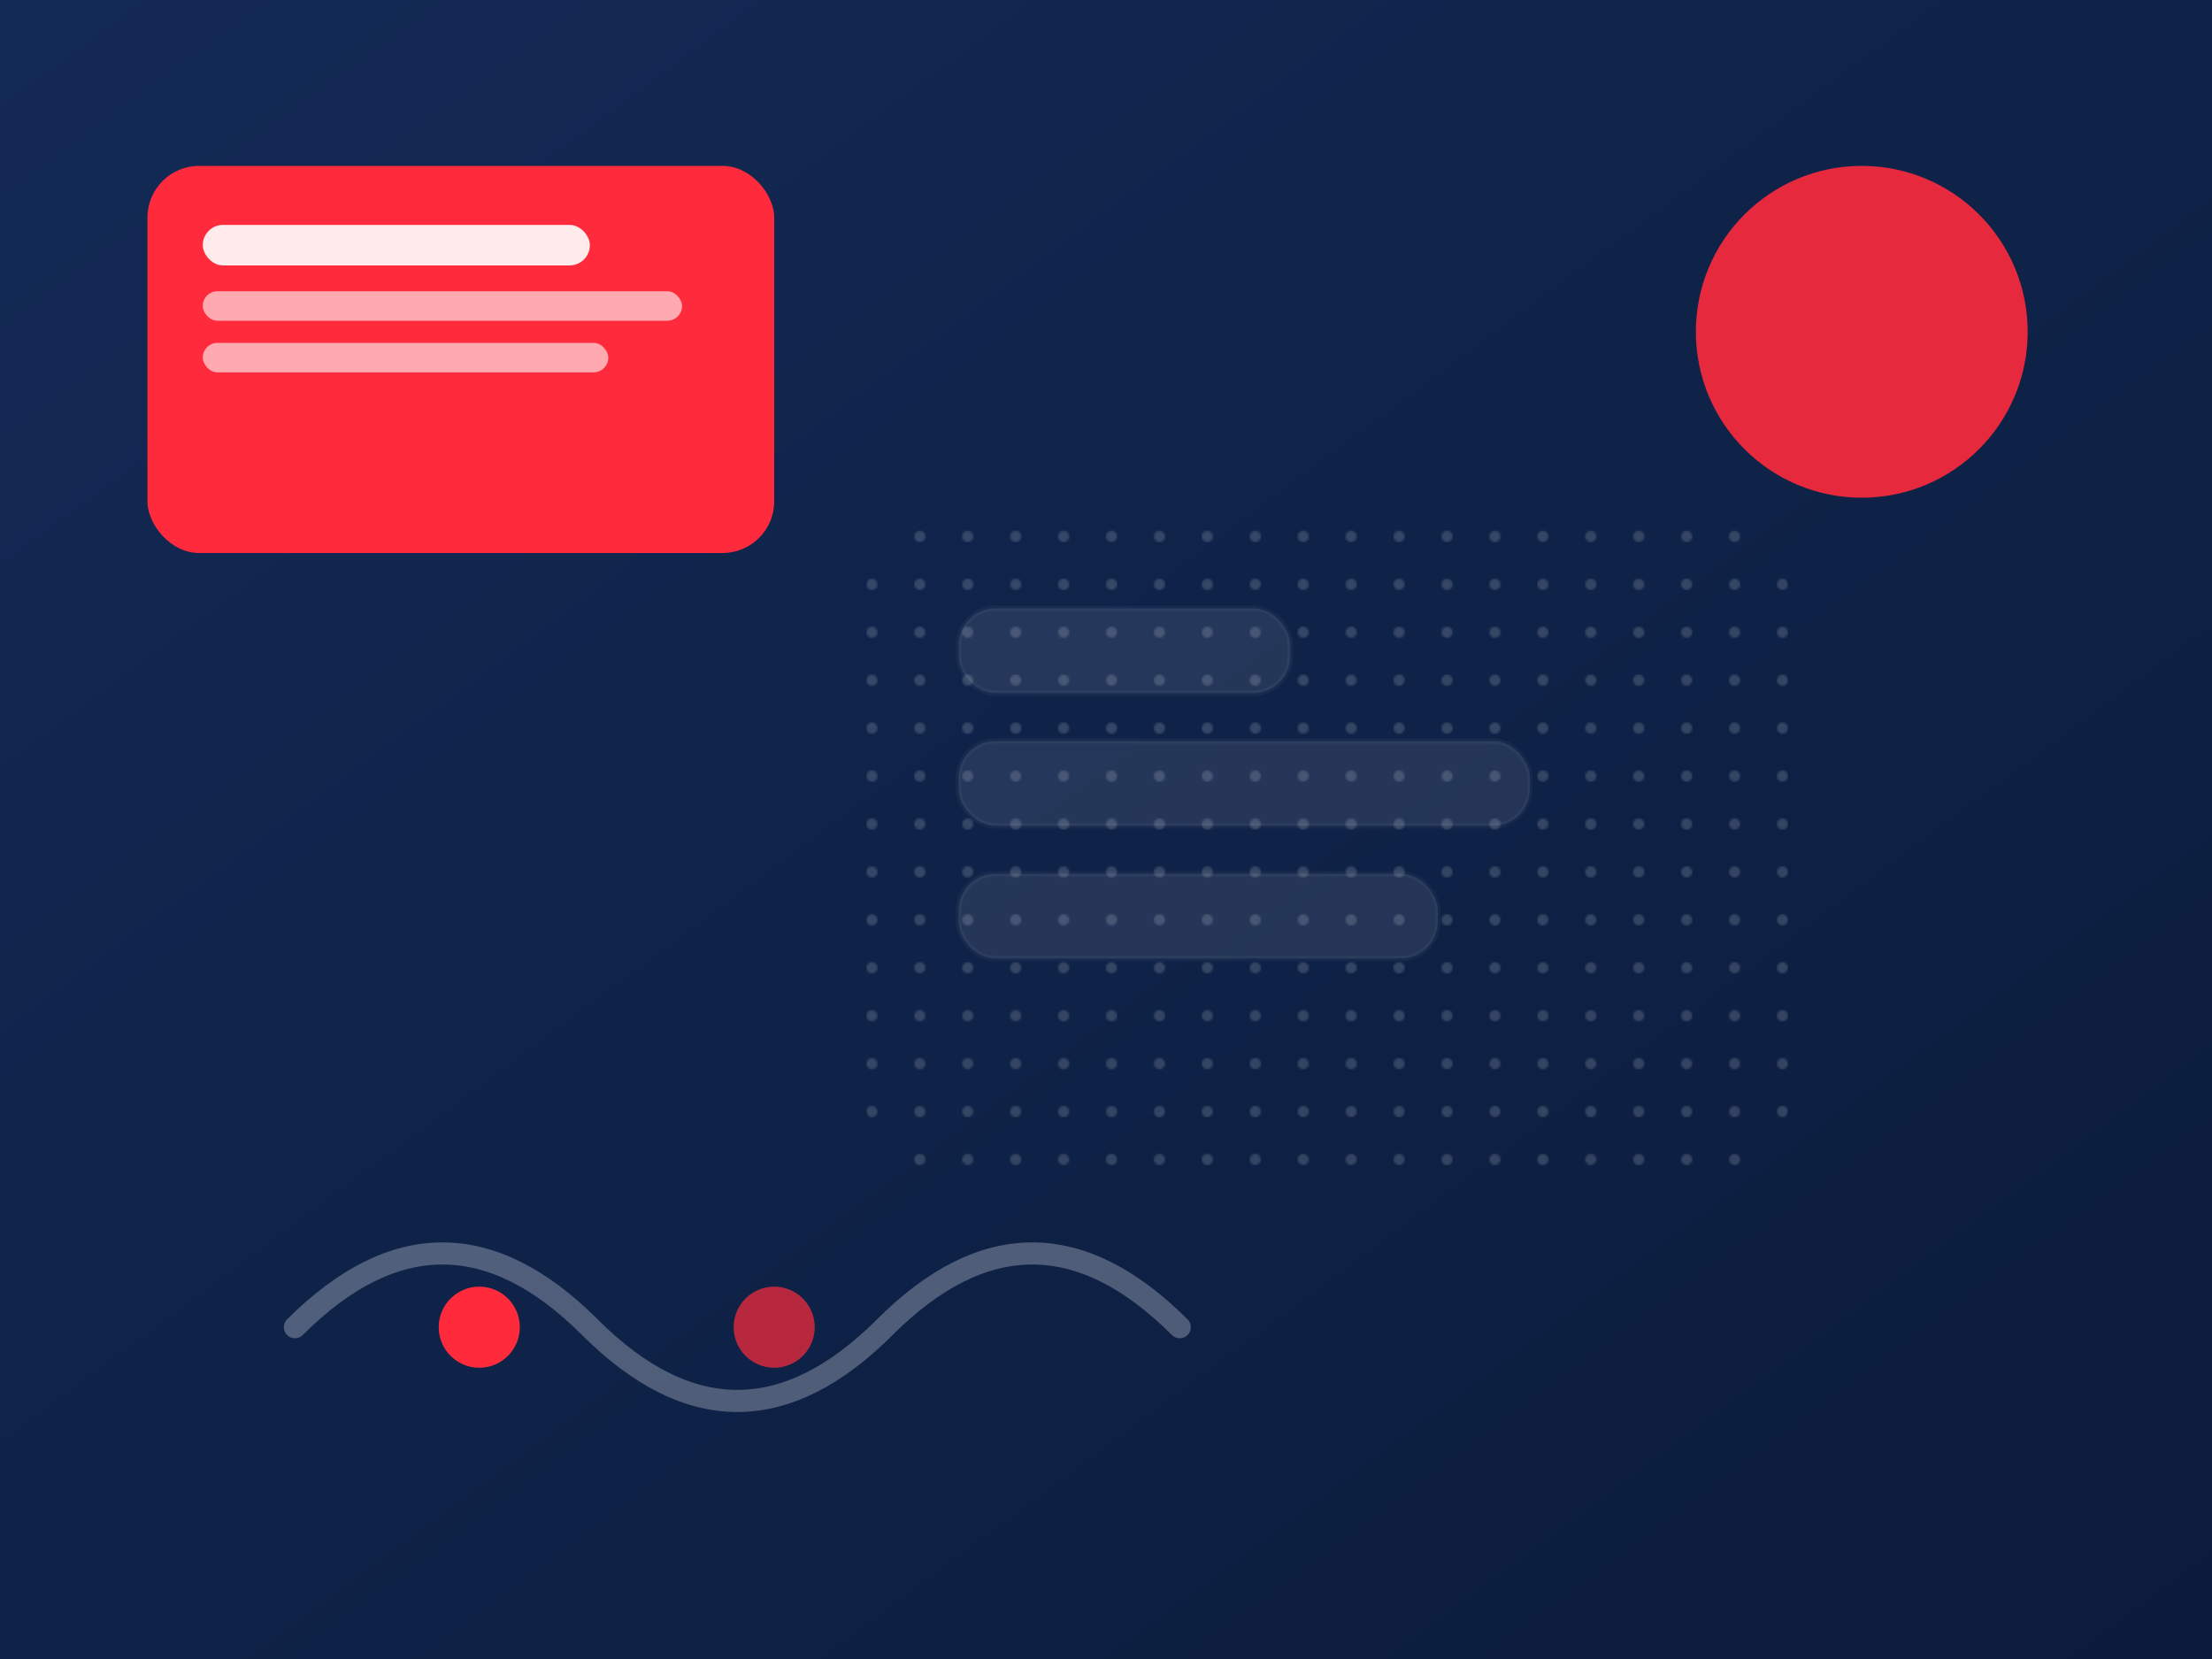 
            <svg xmlns="http://www.w3.org/2000/svg" viewBox="0 0 1200 900">
              <defs>
                <linearGradient id="bgAbout" x1="0" y1="0" x2="1" y2="1">
                  <stop offset="0%" stop-color="#132a55"/>
                  <stop offset="100%" stop-color="#0b1b3b"/>
                </linearGradient>
                <pattern id="dotsAbout" width="26" height="26" patternUnits="userSpaceOnUse">
                  <circle cx="5" cy="5" r="3" fill="#e8ebf0" opacity=".18"/>
                </pattern>
              </defs>
              <rect width="1200" height="900" fill="url(#bgAbout)"/>
              <rect x="80" y="90" width="340" height="210" rx="28" fill="#ff2b3d"/>
              <rect x="110" y="122" width="210" height="22" rx="11" fill="#ffffff" opacity=".9"/>
              <rect x="110" y="158" width="260" height="16" rx="8" fill="#ffffff" opacity=".6"/>
              <rect x="110" y="186" width="220" height="16" rx="8" fill="#ffffff" opacity=".6"/>
              <rect x="470" y="280" width="500" height="360" rx="40" fill="url(#dotsAbout)"/>
              <circle cx="1010" cy="180" r="90" fill="#ff2b3d" opacity=".9"/>
              <rect x="520" y="330" width="180" height="46" rx="20" fill="#e8ebf0" opacity=".1" stroke="#e8ebf0" stroke-width="3" stroke-opacity=".4"/>
              <rect x="520" y="402" width="310" height="46" rx="20" fill="#e8ebf0" opacity=".1" stroke="#e8ebf0" stroke-width="3" stroke-opacity=".4"/>
              <rect x="520" y="474" width="260" height="46" rx="20" fill="#e8ebf0" opacity=".1" stroke="#e8ebf0" stroke-width="3" stroke-opacity=".4"/>
              <path d="M160 720 q80 -80 160 0 t160 0 t160 0" fill="none" stroke="#e8ebf0" stroke-width="12" stroke-opacity=".3" stroke-linecap="round"/>
              <circle cx="260" cy="720" r="22" fill="#ff2b3d"/>
              <circle cx="420" cy="720" r="22" fill="#ff2b3d" opacity=".7"/>
            </svg>